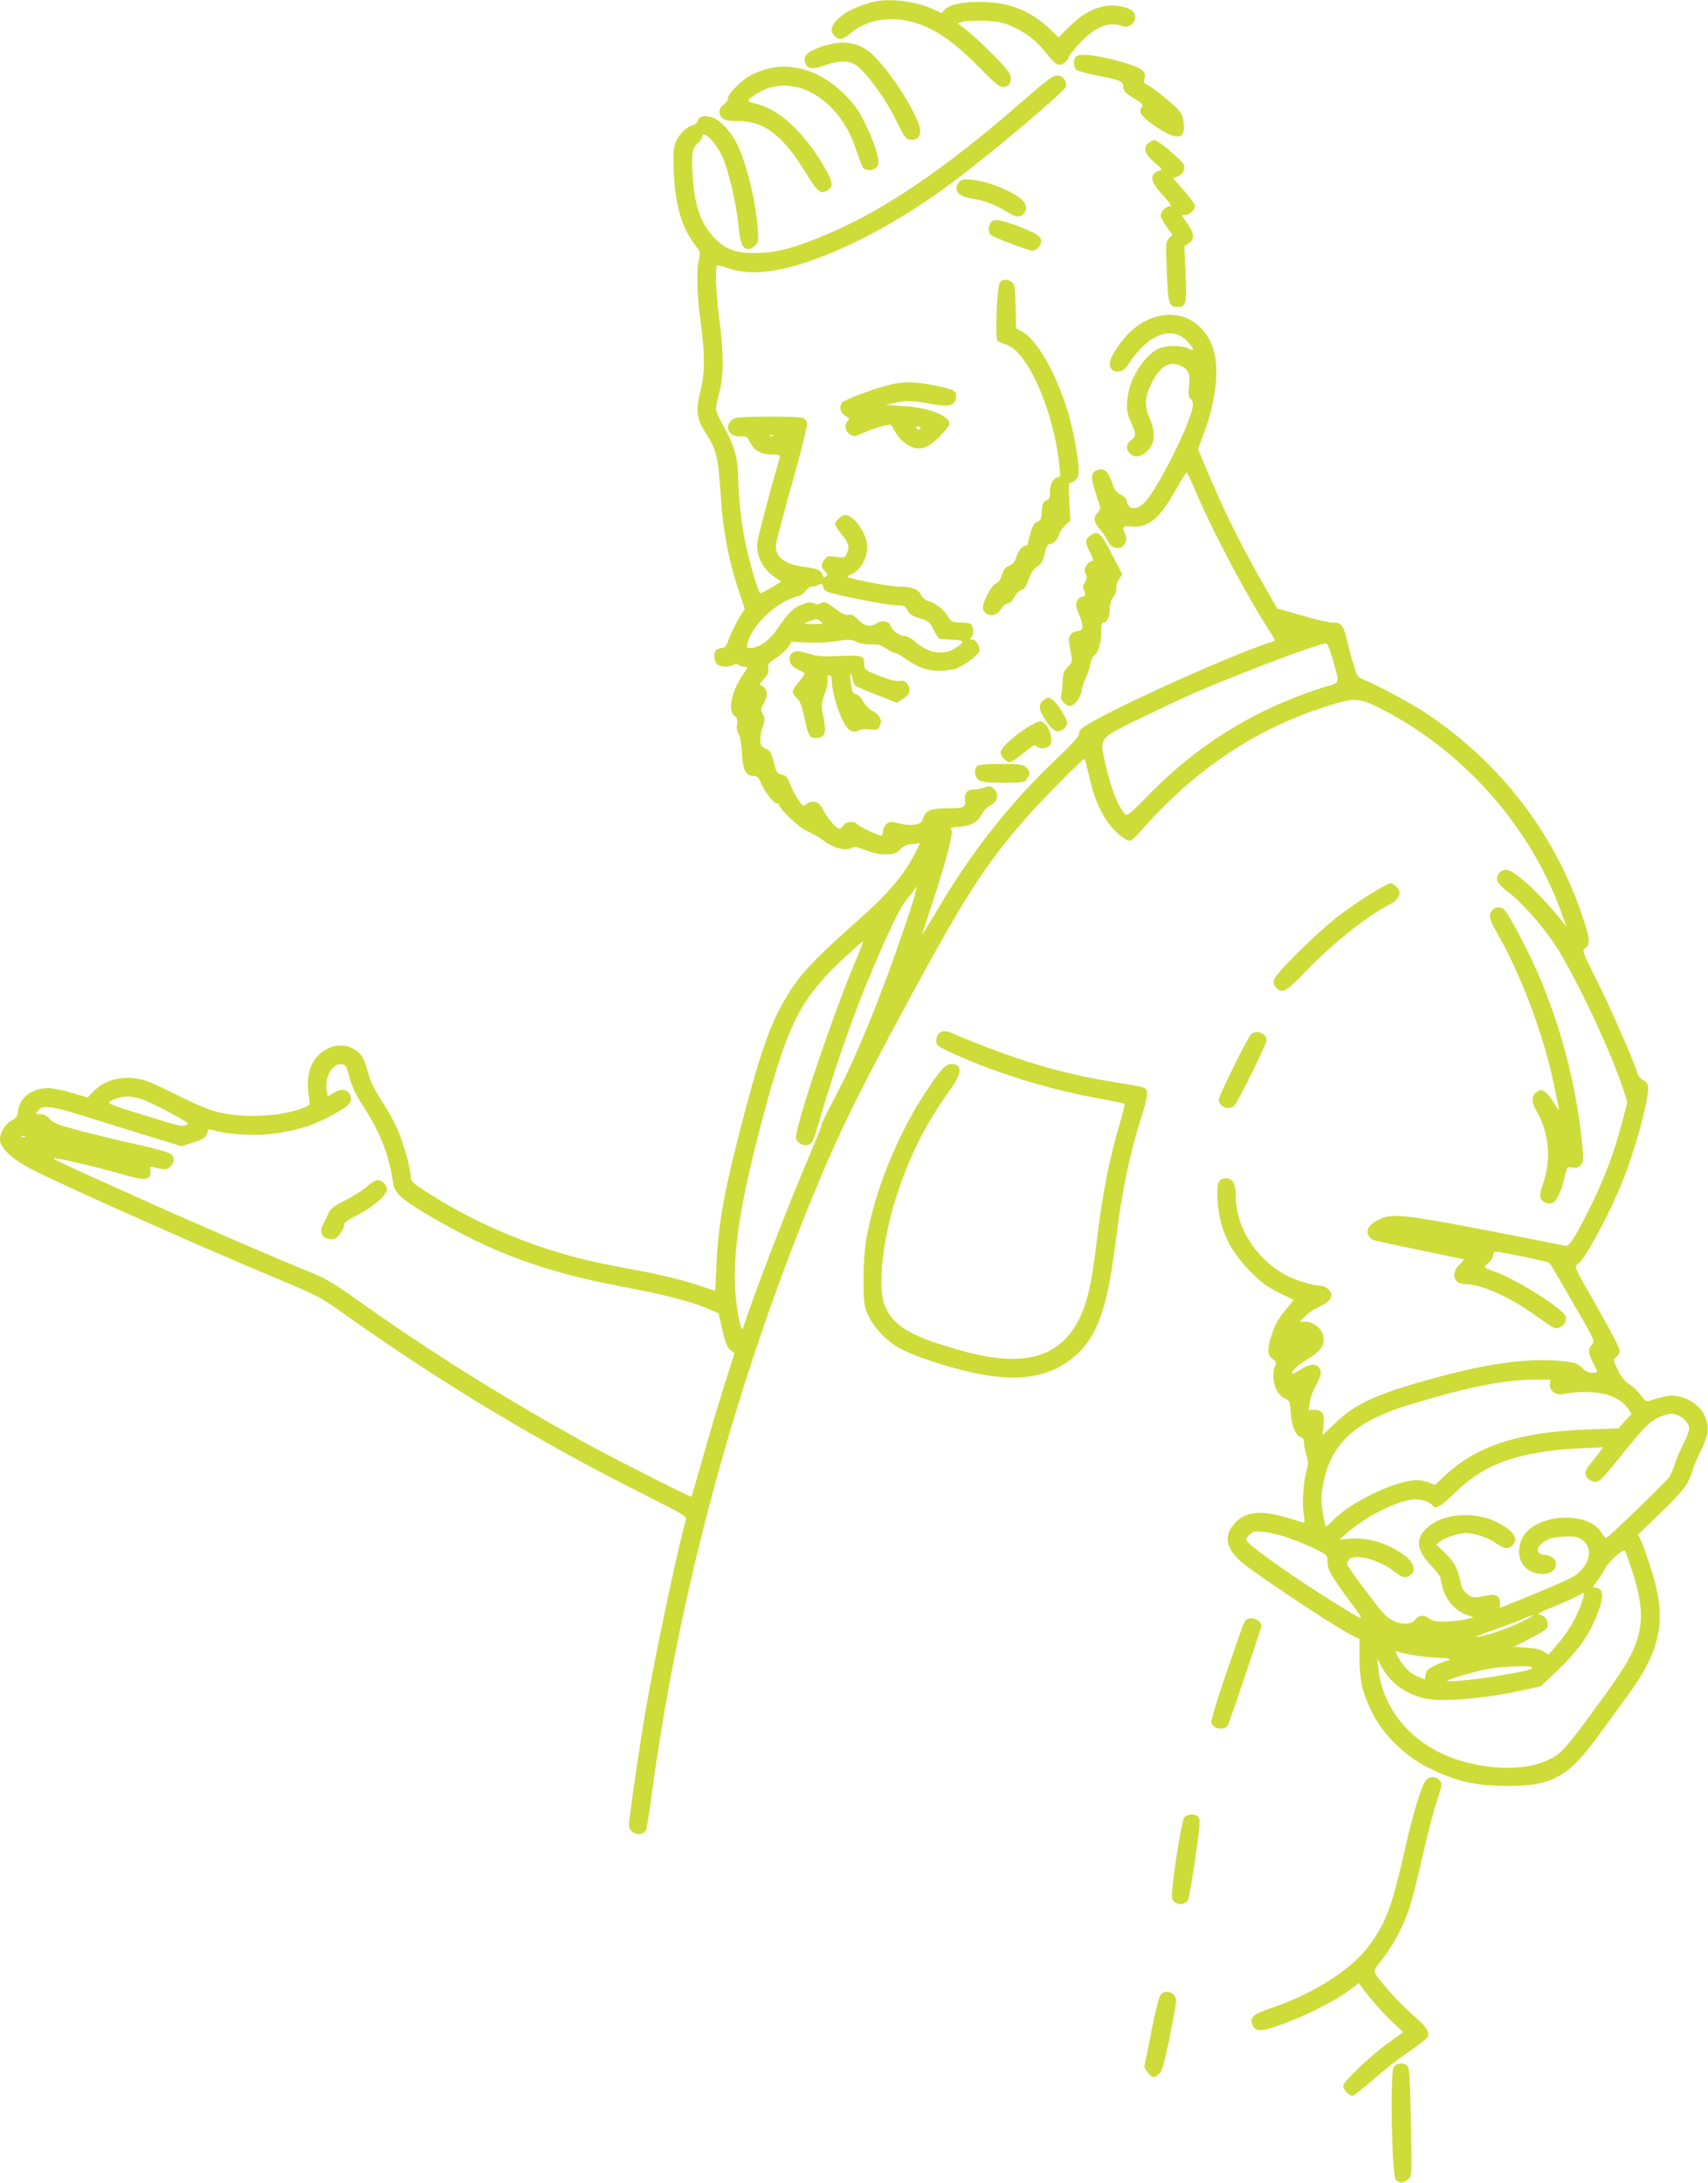 <?xml version="1.0" standalone="no"?>
<!DOCTYPE svg PUBLIC "-//W3C//DTD SVG 20010904//EN"
 "http://www.w3.org/TR/2001/REC-SVG-20010904/DTD/svg10.dtd">
<svg version="1.0" xmlns="http://www.w3.org/2000/svg"
 width="1002pt" height="1280pt" viewBox="0 0 1002 1280"
 preserveAspectRatio="xMidYMid meet">
<g transform="translate(0,1280) scale(0.1,-0.1)"
fill="#cddc39" stroke="none">
<path d="M5140 12793 c-43 -7 -144 -45 -175 -66 -84 -57 -107 -104 -67 -140
28 -25 45 -21 98 23 116 95 298 104 462 21 91 -46 179 -116 293 -232 78 -81
112 -109 130 -109 33 0 49 17 49 53 0 24 -19 50 -102 134 -57 57 -127 123
-157 146 l-54 41 34 9 c19 5 77 7 130 5 82 -4 107 -10 165 -37 84 -39 140 -85
199 -162 33 -41 53 -59 69 -59 23 0 56 28 56 47 0 5 25 37 56 71 89 99 174
137 249 112 30 -10 40 -9 60 4 29 19 33 57 10 80 -24 24 -94 39 -149 32 -74
-8 -152 -51 -223 -122 l-63 -63 -49 47 c-108 103 -226 153 -377 160 -119 5
-207 -11 -239 -42 l-22 -22 -54 24 c-96 43 -230 61 -329 45z"/>
<path d="M4815 12525 c-89 -32 -110 -58 -85 -106 14 -25 51 -24 118 1 66 25
128 26 168 1 63 -38 181 -201 248 -341 44 -90 52 -100 87 -100 41 0 58 37 40
88 -36 105 -163 301 -257 397 -86 89 -185 107 -319 60z"/>
<path d="M6312 12468 c-17 -17 -15 -63 3 -78 8 -6 58 -20 111 -31 148 -28 164
-35 164 -69 0 -24 9 -34 60 -65 48 -29 59 -40 50 -50 -26 -31 -6 -59 80 -117
128 -86 178 -77 163 28 -5 38 -14 55 -47 87 -50 48 -165 137 -179 137 -5 0 -6
11 -3 25 11 43 -9 62 -92 89 -157 49 -286 68 -310 44z"/>
<path d="M4500 12396 c-25 -6 -67 -23 -93 -36 -56 -28 -137 -110 -137 -138 0
-11 -11 -27 -25 -36 -30 -20 -33 -56 -7 -79 14 -13 38 -17 93 -17 157 0 267
-88 408 -322 56 -93 78 -109 116 -84 35 23 31 50 -15 130 -127 217 -273 350
-417 381 -18 4 -33 10 -33 15 0 4 20 22 45 38 202 134 477 -12 580 -305 45
-129 46 -132 66 -138 26 -9 57 3 68 24 15 27 -13 121 -70 239 -41 84 -63 117
-122 176 -136 137 -306 193 -457 152z"/>
<path d="M6025 12229 c-493 -432 -858 -677 -1224 -824 -165 -66 -258 -88 -371
-89 -118 0 -178 23 -245 95 -76 81 -112 190 -122 365 -7 128 -2 156 32 186 14
12 25 28 25 35 0 47 78 -29 117 -114 36 -79 81 -268 94 -395 11 -117 24 -148
61 -148 10 0 27 9 39 21 19 19 20 28 14 102 -15 176 -64 374 -123 496 -36 75
-109 148 -156 156 -44 9 -66 1 -73 -24 -3 -11 -15 -22 -28 -25 -39 -10 -83
-54 -101 -101 -14 -38 -16 -67 -11 -178 8 -192 48 -327 129 -429 26 -34 28
-40 18 -80 -15 -68 -12 -203 10 -363 26 -193 26 -304 -1 -408 -27 -107 -22
-161 21 -230 76 -119 81 -139 100 -407 12 -183 45 -354 99 -520 l40 -120 -35
-57 c-19 -32 -44 -84 -56 -115 -16 -46 -25 -58 -42 -58 -12 0 -27 -5 -34 -12
-17 -17 -15 -64 4 -82 18 -18 66 -21 96 -5 14 8 23 8 31 0 6 -6 21 -11 34 -11
23 0 23 -1 -11 -50 -65 -94 -88 -209 -47 -239 17 -13 20 -23 15 -49 -4 -21 -1
-40 8 -54 9 -14 17 -57 20 -109 5 -102 23 -139 67 -139 23 0 31 -7 43 -37 21
-52 75 -123 93 -123 8 0 15 -4 15 -9 0 -22 112 -129 157 -151 68 -33 66 -31
118 -69 51 -36 118 -51 152 -33 15 9 33 6 79 -13 39 -16 79 -25 117 -25 51 0
62 4 88 29 21 21 40 30 73 32 l44 4 -39 -75 c-56 -109 -149 -219 -290 -345
-315 -280 -382 -353 -472 -510 -85 -147 -145 -323 -256 -755 -94 -362 -128
-558 -138 -787 -3 -84 -7 -153 -8 -153 -1 0 -34 11 -74 25 -93 33 -237 69
-381 95 -201 37 -312 61 -432 96 -287 82 -570 211 -815 370 -72 46 -83 57 -83
82 0 45 -40 189 -75 272 -17 42 -60 121 -96 175 -46 72 -68 118 -81 169 -21
82 -40 112 -88 137 -92 50 -215 -9 -251 -118 -14 -45 -17 -111 -6 -170 7 -42
6 -43 -27 -57 -128 -54 -360 -66 -511 -27 -49 12 -136 49 -225 94 -80 41 -170
82 -199 91 -113 33 -227 11 -297 -59 l-40 -41 -90 27 c-49 15 -111 28 -139 28
-96 1 -172 -56 -179 -135 -3 -31 -9 -40 -38 -55 -36 -19 -68 -70 -68 -109 0
-51 64 -112 180 -174 169 -88 957 -440 1450 -646 223 -93 256 -110 365 -188
577 -412 1172 -771 1803 -1086 195 -98 232 -120 227 -135 -38 -121 -180 -787
-234 -1101 -36 -205 -101 -653 -101 -692 0 -52 75 -75 99 -30 5 9 16 76 26
147 161 1235 505 2503 993 3666 121 289 235 520 478 971 371 687 484 865 726
1143 94 109 345 362 351 355 2 -3 13 -45 25 -95 27 -120 55 -190 102 -264 38
-59 109 -121 138 -121 8 0 33 21 56 47 306 353 657 594 1061 729 198 66 223
66 356 -2 484 -246 878 -692 1058 -1194 l31 -85 -28 35 c-120 153 -280 300
-326 300 -33 0 -60 -33 -52 -64 3 -13 28 -40 55 -60 78 -57 204 -197 279 -309
116 -174 328 -621 402 -847 l27 -84 -33 -126 c-45 -170 -101 -318 -183 -485
-90 -182 -126 -238 -149 -231 -9 3 -216 44 -460 91 -478 92 -554 100 -627 66
-55 -25 -79 -54 -71 -86 4 -14 17 -30 29 -35 12 -5 137 -33 277 -61 140 -29
256 -53 258 -54 2 -2 -11 -16 -28 -33 -50 -50 -31 -112 34 -112 92 0 251 -70
404 -177 125 -89 120 -86 147 -79 29 7 48 39 40 66 -14 46 -304 227 -422 265
-29 10 -53 20 -53 24 0 4 11 17 25 29 14 12 25 31 25 42 0 11 6 20 13 20 31 0
309 -58 317 -66 5 -5 67 -110 138 -234 129 -223 130 -225 111 -246 -25 -27
-24 -45 6 -104 14 -27 25 -52 25 -55 0 -3 -14 -5 -31 -5 -21 0 -39 9 -58 29
-23 24 -39 30 -97 37 -193 23 -419 -4 -732 -87 -365 -98 -497 -156 -620 -275
l-74 -71 6 56 c8 70 -6 95 -54 93 l-33 -1 7 46 c3 26 20 70 36 100 34 60 37
84 13 108 -21 21 -60 14 -110 -20 -20 -13 -39 -23 -41 -21 -11 12 31 52 89 86
82 48 107 90 89 146 -14 41 -60 74 -104 74 l-30 0 29 30 c16 17 49 40 74 52
61 28 81 47 81 74 0 26 -34 54 -65 54 -36 0 -137 30 -189 56 -180 90 -306 283
-306 467 0 71 -18 107 -55 107 -48 0 -58 -25 -52 -130 10 -165 68 -291 192
-416 63 -64 98 -90 167 -124 l87 -43 -37 -46 c-54 -65 -68 -91 -92 -160 -27
-82 -26 -115 6 -140 21 -16 23 -23 15 -40 -17 -30 -13 -102 7 -141 9 -19 31
-42 48 -50 30 -14 32 -18 36 -85 5 -77 29 -135 59 -142 13 -4 19 -14 19 -33 0
-15 6 -48 14 -73 12 -40 12 -54 1 -91 -19 -63 -27 -192 -17 -254 8 -47 7 -53
-7 -49 -9 3 -56 16 -105 31 -147 43 -237 30 -298 -43 -66 -77 -40 -160 77
-246 167 -124 547 -373 628 -411 l32 -15 0 -112 c1 -129 18 -206 71 -313 69
-140 199 -266 349 -338 148 -72 264 -98 440 -99 272 -2 367 51 554 311 51 70
123 170 162 222 202 278 231 452 127 764 -21 66 -46 132 -54 148 l-15 28 131
127 c136 131 170 177 190 253 7 24 28 74 47 111 19 36 37 84 40 106 14 104
-66 198 -182 217 -36 6 -73 -1 -161 -29 -16 -5 -26 1 -45 30 -13 20 -44 49
-67 65 -32 21 -52 45 -72 89 -28 59 -28 60 -8 73 11 8 20 25 20 38 0 14 -61
131 -135 260 -129 224 -134 235 -114 245 43 21 204 323 280 525 74 194 142
457 135 517 -2 18 -12 32 -29 40 -15 8 -30 25 -34 41 -13 54 -160 390 -242
552 -82 164 -83 165 -62 181 30 22 27 51 -16 181 -162 488 -484 906 -916 1194
-97 63 -287 166 -365 197 -39 15 -43 20 -62 84 -12 38 -29 102 -38 143 -21 90
-37 112 -79 108 -16 -2 -98 17 -181 41 l-152 43 -75 132 c-145 254 -242 450
-347 703 l-42 101 35 93 c75 201 93 396 49 510 -79 202 -300 244 -474 90 -58
-52 -128 -157 -128 -192 0 -34 21 -51 57 -47 21 2 36 16 60 52 110 169 255
220 342 121 39 -45 39 -58 0 -38 -41 20 -128 19 -173 -2 -89 -42 -175 -185
-183 -303 -4 -57 -1 -76 21 -126 32 -72 32 -83 1 -108 -30 -24 -32 -51 -4 -79
26 -26 63 -19 103 20 43 43 46 104 11 187 -33 77 -30 126 11 207 48 97 102
131 167 103 49 -20 61 -46 53 -118 -6 -49 -4 -64 10 -79 12 -13 15 -27 10 -51
-22 -111 -205 -474 -277 -550 -51 -54 -100 -51 -110 7 -2 11 -18 27 -35 35
-24 11 -36 27 -49 67 -22 65 -45 88 -80 79 -46 -12 -50 -41 -16 -141 30 -89
30 -90 11 -111 -29 -29 -25 -55 15 -101 19 -22 39 -53 45 -67 18 -48 82 -54
102 -10 8 18 8 31 0 49 -21 46 -16 53 32 48 99 -12 167 43 261 210 33 59 63
107 66 107 3 0 25 -46 49 -102 92 -219 279 -575 411 -786 33 -51 59 -95 59
-97 0 -2 -17 -9 -37 -15 -171 -55 -658 -268 -923 -403 -164 -85 -190 -102
-190 -130 0 -15 -41 -61 -132 -147 -273 -259 -497 -543 -703 -892 -47 -79 -85
-141 -85 -138 0 3 20 66 45 140 86 256 139 452 127 471 -10 15 -4 17 49 21 68
5 105 27 131 77 9 18 31 40 50 49 42 21 50 68 18 97 -18 16 -25 17 -54 7 -18
-7 -46 -12 -63 -12 -37 0 -56 -20 -52 -57 5 -48 -5 -53 -99 -53 -102 0 -133
-13 -146 -57 -9 -28 -16 -33 -51 -39 -23 -3 -59 -1 -81 5 -21 6 -47 11 -56 11
-24 0 -48 -28 -48 -56 0 -13 -6 -24 -12 -24 -19 0 -134 56 -142 69 -12 19 -65
13 -78 -9 -7 -11 -18 -20 -24 -20 -17 0 -66 56 -93 108 -20 37 -32 48 -54 50
-17 2 -36 -3 -47 -13 -17 -15 -20 -14 -48 27 -16 24 -37 64 -47 91 -14 38 -24
49 -49 55 -28 7 -32 14 -47 73 -13 55 -20 66 -47 79 -27 13 -32 21 -32 51 0
20 7 56 15 79 13 38 13 46 0 73 -14 27 -13 32 6 63 25 41 22 85 -7 99 -22 11
-22 11 8 44 23 26 29 40 25 61 -5 24 0 31 44 60 28 18 60 47 72 65 l21 32 89
-5 c51 -3 125 1 172 8 75 12 87 11 120 -4 22 -11 54 -16 85 -15 39 2 57 -3 89
-24 22 -15 47 -27 54 -27 8 0 33 -14 57 -31 72 -52 128 -73 200 -73 36 0 81 6
100 14 51 20 128 78 135 101 8 25 -19 69 -42 69 -13 0 -14 3 -5 12 15 15 15
61 0 76 -7 7 -35 12 -64 12 -48 0 -53 2 -72 34 -23 40 -76 82 -115 91 -15 4
-34 19 -42 34 -18 37 -54 51 -128 51 -34 1 -120 13 -191 28 -127 27 -129 28
-98 41 66 27 111 116 97 190 -13 73 -82 161 -126 161 -22 0 -59 -34 -59 -54 0
-8 15 -33 34 -55 44 -52 51 -75 35 -113 -12 -29 -13 -30 -65 -23 -47 6 -54 4
-68 -17 -21 -29 -20 -44 3 -67 16 -16 17 -22 6 -31 -10 -9 -15 -6 -20 9 -9 28
-29 37 -100 46 -126 15 -183 61 -172 138 4 23 47 187 97 365 53 187 88 331 85
342 -4 11 -14 24 -23 29 -10 5 -104 9 -209 8 -172 -2 -193 -4 -212 -21 -45
-41 -12 -100 53 -95 32 3 38 0 54 -31 27 -53 65 -75 128 -75 43 0 53 -3 49
-15 -50 -171 -127 -462 -132 -500 -10 -84 39 -171 123 -218 10 -6 17 -12 14
-14 -22 -16 -113 -68 -119 -68 -11 0 -67 189 -90 305 -22 111 -41 286 -41 379
0 103 -25 192 -80 287 -27 48 -50 97 -50 110 0 13 9 57 20 98 26 98 26 234 0
426 -19 141 -26 305 -14 317 3 3 29 -2 57 -12 126 -44 266 -34 472 34 268 89
582 262 870 480 224 168 635 516 647 546 11 29 -14 65 -47 67 -26 2 -52 -17
-180 -128z m-1488 -1985 c-3 -3 -12 -4 -19 -1 -8 3 -5 6 6 6 11 1 17 -2 13 -5z
m293 -890 c0 -8 10 -19 23 -24 40 -18 357 -80 407 -80 45 0 51 -3 65 -30 12
-23 28 -33 70 -46 51 -14 58 -20 80 -64 14 -27 28 -51 33 -54 4 -3 38 -6 75
-7 75 -2 80 -11 28 -46 -71 -48 -161 -37 -236 29 -25 22 -53 38 -68 38 -29 0
-73 32 -82 60 -9 28 -50 36 -80 16 -39 -25 -71 -20 -110 19 -26 27 -40 34 -57
30 -17 -4 -38 5 -77 35 -57 42 -67 45 -90 31 -9 -6 -23 -5 -37 1 -18 8 -34 7
-67 -6 -52 -19 -86 -53 -147 -144 -47 -69 -107 -112 -158 -112 -21 0 -23 3
-17 28 27 109 174 246 297 276 15 3 35 17 44 31 9 14 26 25 38 25 11 0 28 4
36 9 17 12 30 5 30 -15z m-14 -199 c17 -13 14 -14 -38 -15 -32 0 -58 2 -58 5
0 4 50 21 71 24 3 1 14 -6 25 -14z m3001 -215 c43 -157 47 -142 -44 -168 -118
-35 -296 -107 -413 -169 -238 -126 -428 -268 -621 -464 -116 -118 -127 -127
-141 -111 -45 53 -82 153 -117 309 -31 138 -34 133 213 253 111 54 255 121
321 150 258 112 735 292 764 287 9 -1 23 -35 38 -87z m-2505 -1561 c-139 -411
-293 -789 -413 -1012 -43 -81 -79 -154 -79 -162 0 -8 -33 -92 -74 -187 -121
-284 -315 -786 -388 -1008 -8 -22 -26 52 -39 160 -30 249 19 574 172 1136 137
502 213 646 462 878 58 53 107 96 110 96 3 0 -12 -39 -32 -87 -129 -297 -361
-981 -361 -1062 0 -31 45 -57 75 -43 18 8 29 28 45 84 139 472 253 785 423
1158 47 104 84 171 114 205 23 27 43 54 44 60 0 6 2 6 5 -1 3 -6 -26 -103 -64
-215z m-3284 -831 c5 -7 17 -42 26 -78 11 -43 36 -95 77 -158 100 -153 153
-290 174 -443 8 -64 43 -97 201 -191 384 -227 688 -338 1169 -428 217 -41 375
-81 467 -120 l73 -31 23 -99 c18 -77 29 -103 47 -117 l24 -18 -65 -205 c-35
-113 -91 -301 -124 -419 -33 -118 -62 -216 -64 -218 -4 -5 -469 231 -616 312
-489 270 -926 544 -1350 846 -131 93 -187 126 -266 157 -178 71 -721 306
-1039 450 -471 212 -478 216 -467 220 14 4 257 -53 397 -94 146 -43 175 -37
166 34 -2 9 4 12 16 9 64 -18 82 -18 102 2 26 26 27 53 3 74 -9 8 -91 32 -182
52 -91 19 -241 56 -335 80 -144 38 -173 49 -192 72 -13 16 -34 28 -50 29 -15
1 -30 3 -32 3 -2 1 4 10 14 21 29 32 76 25 281 -39 104 -33 272 -85 374 -116
l185 -57 68 22 c54 17 71 27 80 48 6 15 12 28 12 29 1 2 17 -2 36 -7 74 -22
224 -32 320 -21 156 18 264 52 388 123 87 50 99 65 85 105 -12 36 -52 42 -98
14 l-33 -21 -7 38 c-7 48 7 98 36 129 23 25 60 30 76 11z m-1184 -198 c30 -12
103 -47 162 -80 100 -54 107 -60 84 -68 -18 -7 -45 -3 -100 14 -41 13 -137 42
-212 65 -76 23 -138 46 -138 51 0 15 63 37 107 38 23 0 67 -9 97 -20z m-697
-216 c-3 -3 -12 -4 -19 -1 -8 3 -5 6 6 6 11 1 17 -2 13 -5z m8946 -1448 c-7
-36 30 -69 70 -62 190 33 324 4 388 -85 l21 -30 -39 -42 -38 -43 -185 -7
c-393 -14 -644 -94 -831 -268 l-61 -57 -34 14 c-18 8 -50 14 -70 14 -127 0
-398 -131 -503 -244 -14 -14 -28 -26 -32 -26 -4 0 -13 38 -20 85 -10 73 -10
96 4 166 47 237 188 366 510 463 326 99 547 144 713 145 l111 1 -4 -24z m750
-185 c35 -14 67 -51 67 -78 0 -13 -16 -54 -35 -92 -19 -37 -42 -89 -50 -117
-8 -27 -23 -61 -32 -75 -20 -30 -361 -359 -371 -359 -4 1 -16 15 -27 33 -83
133 -400 108 -466 -36 -49 -108 9 -207 121 -207 98 0 108 103 10 112 -67 6
-41 70 39 97 19 6 62 11 97 11 53 0 67 -4 93 -26 57 -47 37 -138 -44 -200 -20
-15 -129 -65 -241 -110 l-204 -83 0 28 c0 39 -22 55 -62 47 -90 -18 -97 -18
-127 4 -17 12 -34 33 -37 48 -24 109 -36 134 -91 189 l-57 56 23 18 c25 21
111 49 147 49 53 0 128 -24 174 -56 56 -38 75 -42 102 -17 41 37 9 87 -91 137
-134 68 -327 50 -415 -39 -64 -63 -55 -128 29 -215 30 -32 55 -65 55 -72 0 -8
7 -38 16 -67 19 -66 71 -125 132 -148 l47 -18 -50 -11 c-27 -7 -81 -13 -118
-13 -55 -1 -74 3 -94 19 -28 22 -59 19 -79 -6 -35 -44 -121 -30 -181 28 -34
33 -209 267 -220 294 -3 7 3 21 12 30 36 36 182 -4 269 -75 42 -34 63 -38 90
-18 32 23 23 67 -20 104 -90 76 -221 119 -331 110 l-64 -5 38 34 c106 95 282
186 388 201 44 6 105 -13 120 -37 15 -24 49 -4 127 73 176 174 374 245 738
264 l135 6 -29 -39 c-17 -21 -40 -52 -53 -67 -13 -16 -23 -36 -23 -44 0 -26
31 -53 60 -53 23 0 47 25 155 160 133 166 170 202 233 225 45 17 63 18 95 6z
m-2278 -722 c50 -17 120 -46 156 -65 66 -33 67 -34 67 -75 1 -45 21 -81 144
-247 77 -104 79 -103 -82 -4 -254 156 -540 359 -540 383 0 5 10 19 21 30 19
19 29 21 83 16 33 -3 102 -20 151 -38z m2011 -194 c50 -154 62 -258 40 -355
-23 -106 -72 -194 -216 -391 -212 -291 -237 -320 -310 -356 -120 -60 -295 -66
-487 -18 -287 73 -490 288 -517 550 l-7 60 26 -49 c52 -96 138 -159 254 -186
99 -23 356 -1 588 51 l93 21 101 96 c114 109 179 200 226 317 45 111 42 165
-10 165 -16 0 -15 5 12 38 16 21 36 51 43 68 18 40 111 125 121 110 4 -6 23
-60 43 -121z m-295 -178 c-34 -99 -82 -179 -158 -266 l-39 -44 -28 18 c-17 12
-53 20 -101 23 l-74 5 91 46 c51 25 96 54 102 63 17 28 -4 72 -38 78 -25 4
-11 12 90 53 65 27 128 55 138 63 33 24 36 16 17 -39z m-353 -117 c-72 -37
-230 -90 -267 -90 -9 0 34 18 94 39 61 21 137 50 170 64 89 39 91 31 3 -13z
m-644 -195 c42 -8 109 -15 151 -16 41 -1 72 -5 69 -10 -3 -5 -11 -9 -17 -9 -7
0 -36 -11 -65 -25 -42 -20 -54 -30 -58 -54 l-6 -30 -36 15 c-44 18 -66 37
-103 88 -28 38 -39 73 -19 61 5 -3 43 -12 84 -20z m706 -74 c0 -11 -56 -24
-215 -51 -114 -19 -294 -36 -285 -27 11 12 178 60 249 72 90 15 251 19 251 6z"/>
<path d="M2150 5840 c-25 -22 -81 -57 -125 -79 -58 -28 -84 -47 -94 -68 -7
-15 -22 -46 -33 -69 -17 -33 -18 -44 -9 -62 14 -27 52 -37 80 -23 22 12 51 60
51 84 0 8 33 30 74 51 89 43 176 118 176 150 0 27 -29 56 -56 56 -10 0 -39
-18 -64 -40z"/>
<path d="M6742 11964 c-39 -27 -29 -66 29 -115 50 -41 50 -43 28 -51 -58 -22
-52 -61 22 -142 47 -51 56 -66 41 -66 -23 0 -52 -30 -52 -55 0 -10 15 -39 34
-65 l34 -47 -20 -21 c-19 -19 -20 -27 -13 -196 8 -193 12 -206 65 -206 48 0
53 23 45 200 l-7 157 26 16 c36 24 33 59 -10 118 -35 49 -36 49 -11 49 27 0
57 28 57 53 0 9 -29 49 -64 89 l-64 73 29 12 c18 7 31 22 35 39 6 25 1 34 -52
82 -54 50 -112 92 -124 92 -3 0 -16 -7 -28 -16z"/>
<path d="M5628 11733 c-40 -44 -8 -86 71 -97 67 -9 144 -37 204 -76 54 -34 78
-37 101 -14 25 24 19 59 -14 87 -59 50 -196 104 -289 113 -47 5 -59 3 -73 -13z"/>
<path d="M5810 11491 c-14 -26 -13 -56 3 -69 20 -16 221 -92 245 -92 12 0 29
11 38 25 30 46 9 68 -111 114 -119 46 -159 51 -175 22z"/>
<path d="M5867 11146 c-18 -18 -31 -324 -15 -343 6 -7 28 -17 48 -23 126 -34
283 -389 315 -712 6 -56 5 -68 -7 -68 -27 0 -48 -35 -48 -81 0 -36 -4 -46 -22
-54 -19 -8 -24 -19 -26 -63 -3 -45 -7 -54 -27 -62 -17 -6 -27 -23 -39 -63 -9
-30 -16 -60 -16 -66 0 -6 -6 -11 -13 -11 -20 0 -43 -29 -56 -70 -8 -25 -20
-39 -40 -47 -22 -8 -33 -21 -42 -53 -9 -28 -20 -45 -36 -51 -28 -11 -84 -120
-76 -150 13 -48 77 -49 106 0 9 16 27 31 40 33 13 2 29 16 39 38 10 20 28 37
40 40 17 4 28 21 43 63 15 41 30 63 51 76 24 15 33 30 43 75 9 42 17 56 30 56
22 0 46 26 56 60 4 13 21 37 36 51 l29 27 -7 111 c-5 95 -4 111 9 111 8 0 23
9 33 20 20 22 17 86 -15 251 -49 259 -191 549 -299 611 l-40 23 -3 128 c-3
114 -5 130 -22 143 -25 18 -51 18 -69 0z"/>
<path d="M5205 10540 c-101 -27 -257 -87 -266 -102 -17 -27 -9 -58 20 -76 24
-14 26 -19 15 -30 -23 -21 -17 -60 11 -78 24 -16 28 -15 83 9 48 22 128 46
154 47 4 0 17 -18 28 -39 21 -42 69 -84 108 -96 49 -15 94 4 154 65 32 33 58
66 58 75 0 48 -125 96 -275 104 l-100 6 62 14 c64 14 94 13 218 -10 87 -15
122 -8 131 28 13 51 -1 60 -146 87 -108 20 -168 19 -255 -4z m195 -250 c0 -5
-4 -10 -9 -10 -6 0 -13 5 -16 10 -3 6 1 10 9 10 9 0 16 -4 16 -10z"/>
<path d="M6396 9659 c-32 -25 -32 -37 -1 -99 20 -40 22 -50 10 -50 -8 0 -22
-11 -31 -25 -14 -21 -15 -31 -5 -51 9 -20 8 -30 -5 -49 -12 -18 -13 -28 -4
-45 12 -23 6 -40 -16 -40 -8 0 -19 -11 -26 -25 -9 -20 -7 -33 11 -74 29 -69
28 -101 -3 -101 -29 0 -56 -24 -56 -49 0 -10 5 -43 11 -75 12 -56 11 -57 -17
-87 -23 -24 -29 -39 -30 -82 -1 -29 -4 -64 -8 -79 -6 -20 -3 -31 13 -47 12
-12 28 -21 36 -21 27 0 62 45 70 88 3 22 15 57 25 77 10 20 22 55 26 78 3 23
15 48 25 55 23 16 39 72 39 140 0 39 4 52 15 52 21 0 35 32 35 80 0 27 7 51
21 68 11 14 19 38 18 52 -2 14 5 38 16 54 l19 28 -60 116 c-65 128 -85 145
-128 111z"/>
<path d="M4663 8979 c-50 -18 -39 -83 18 -105 21 -9 39 -20 39 -24 0 -5 -16
-27 -35 -50 -42 -50 -43 -63 -10 -94 19 -18 29 -45 44 -114 21 -107 32 -124
75 -120 47 5 55 32 37 122 -15 73 -14 77 8 140 13 37 20 73 16 85 -5 15 -2 21
9 21 11 0 16 -10 16 -32 0 -52 27 -152 59 -223 31 -68 64 -90 101 -67 9 5 37
8 62 5 40 -5 48 -3 58 17 18 34 4 67 -38 89 -22 11 -46 35 -60 60 -14 25 -31
41 -42 41 -15 0 -20 11 -27 53 -10 57 -3 92 8 39 4 -19 11 -38 15 -42 5 -5 62
-30 127 -55 l118 -46 34 21 c42 26 52 53 30 86 -14 21 -23 25 -48 21 -22 -3
-60 7 -119 30 -85 34 -88 36 -88 67 0 52 -10 55 -144 49 -102 -4 -130 -2 -182
14 -38 12 -68 17 -81 12z"/>
<path d="M6122 8694 c-14 -9 -22 -25 -22 -42 1 -38 69 -136 98 -140 28 -4 62
23 62 50 0 25 -64 124 -89 137 -25 14 -22 14 -49 -5z"/>
<path d="M6019 8529 c-78 -50 -149 -117 -149 -141 0 -21 34 -58 54 -58 7 0 42
23 76 50 34 28 64 50 66 50 3 0 13 -5 23 -11 24 -16 68 -4 76 21 15 46 -27
130 -64 130 -10 0 -47 -18 -82 -41z"/>
<path d="M5732 8308 c-20 -20 -14 -65 10 -82 17 -12 50 -16 145 -16 115 0 123
1 137 22 21 30 20 44 -4 68 -18 18 -33 20 -148 20 -86 0 -132 -4 -140 -12z"/>
<path d="M8057 7568 c-48 -28 -136 -88 -195 -132 -122 -91 -378 -343 -388
-381 -4 -18 -1 -32 11 -45 36 -40 60 -27 173 92 154 160 358 324 489 391 44
23 63 45 63 72 0 23 -32 55 -55 55 -6 0 -50 -23 -98 -52z"/>
<path d="M8756 7464 c-25 -24 -19 -58 21 -125 141 -242 277 -601 338 -894 14
-66 27 -131 30 -145 3 -16 -6 -5 -26 28 -17 29 -42 60 -55 69 -22 14 -26 14
-49 -1 -33 -22 -32 -57 4 -121 68 -120 82 -277 35 -411 -19 -57 -23 -78 -14
-94 14 -26 55 -36 77 -19 22 19 48 81 63 151 13 56 13 56 44 51 23 -4 36 0 50
16 17 19 18 28 6 138 -34 335 -125 681 -260 990 -68 154 -173 351 -198 371
-22 16 -47 15 -66 -4z"/>
<path d="M5523 6749 c-26 -9 -39 -50 -25 -75 5 -10 71 -44 147 -76 251 -107
538 -193 808 -241 76 -14 140 -27 143 -30 4 -3 -8 -52 -25 -109 -65 -221 -103
-415 -141 -728 -26 -214 -50 -319 -93 -413 -85 -180 -230 -259 -450 -244 -104
8 -204 30 -368 83 -202 64 -289 126 -330 232 -41 111 -11 386 71 640 77 236
170 421 312 619 74 103 76 153 7 153 -33 0 -65 -37 -159 -180 -115 -176 -223
-413 -285 -625 -53 -182 -69 -290 -69 -450 -1 -133 2 -156 22 -207 28 -70 101
-151 175 -196 70 -42 216 -94 386 -138 281 -72 477 -53 629 61 152 115 217
283 267 695 37 298 82 515 155 743 33 103 37 139 17 155 -7 6 -62 18 -122 27
-348 52 -620 131 -1015 298 -23 10 -43 12 -57 6z"/>
<path d="M7338 6733 c-24 -27 -188 -360 -188 -381 0 -44 63 -67 92 -34 24 26
188 359 188 380 0 44 -63 67 -92 35z"/>
<path d="M7312 3302 c-13 -9 -17 -18 -133 -357 -43 -126 -76 -238 -73 -247 13
-41 84 -48 99 -11 22 54 195 567 195 578 0 34 -55 57 -88 37z"/>
<path d="M8367 2363 c-26 -27 -80 -203 -132 -437 -71 -317 -113 -423 -221
-558 -103 -128 -318 -262 -544 -339 -111 -37 -136 -56 -126 -93 11 -45 44 -52
122 -26 167 55 356 148 454 222 l52 39 16 -23 c40 -56 129 -158 184 -209 l60
-56 -89 -64 c-105 -76 -263 -227 -263 -251 0 -22 34 -58 54 -58 8 0 63 43 123
96 59 52 153 125 207 162 54 37 103 74 109 83 18 29 -3 63 -76 125 -72 60
-203 204 -227 248 -11 21 -7 29 39 87 64 79 131 208 165 317 14 46 46 175 71
285 25 111 61 253 81 315 36 109 36 113 19 132 -22 25 -55 26 -78 3z"/>
<path d="M6948 2143 c-18 -21 -83 -449 -72 -476 15 -40 74 -45 94 -8 5 10 24
119 42 243 28 191 30 228 19 242 -18 21 -64 20 -83 -1z"/>
<path d="M6806 1098 c-8 -13 -31 -106 -51 -208 -19 -102 -38 -193 -41 -202 -5
-18 35 -68 54 -68 6 0 20 8 31 18 18 14 29 53 62 211 21 106 39 204 39 217 0
51 -67 74 -94 32z"/>
<path d="M8176 678 c-22 -31 -11 -634 12 -660 20 -24 47 -23 74 4 21 21 21 23
15 337 -6 281 -9 317 -24 329 -26 19 -60 14 -77 -10z"/>
</g>
</svg>
